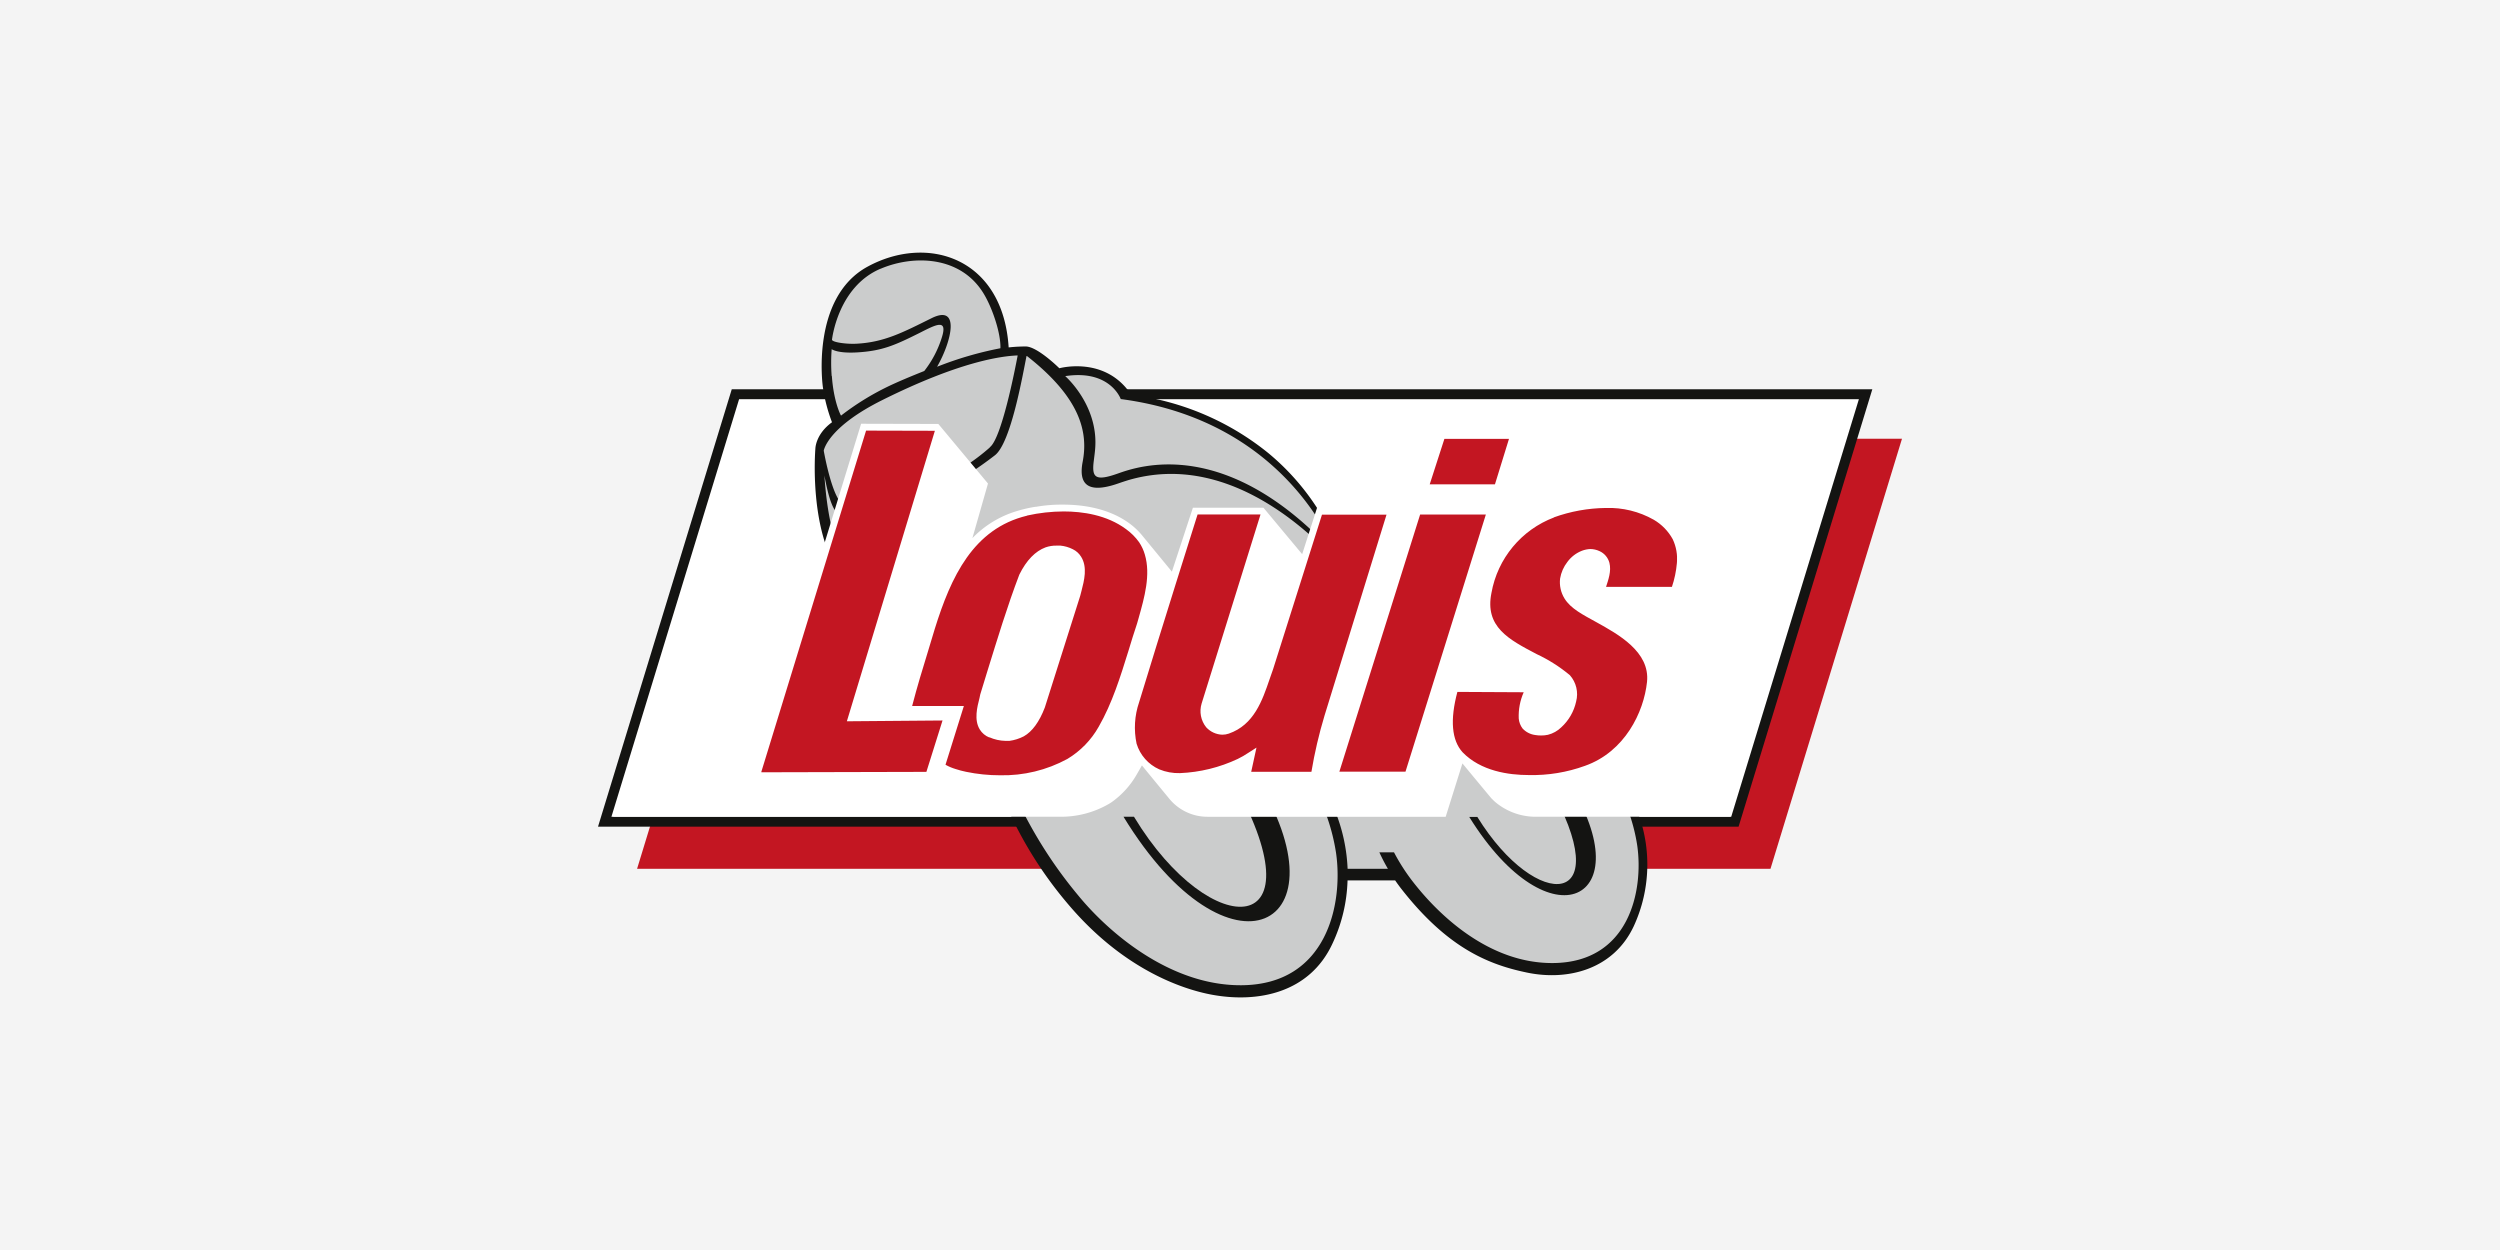 <?xml version="1.0" encoding="UTF-8"?>
<svg xmlns="http://www.w3.org/2000/svg" xmlns:xlink="http://www.w3.org/1999/xlink" width="600" height="300" viewBox="0 0 600 300">
  <rect x="0" y="0" width="600" height="300" fill="#808080" stroke="none"/>
  <defs>
    <clipPath id="clip-path">
      <rect id="Rechteck_17" data-name="Rechteck 17" width="312.953" height="178.755" fill="none"></rect>
    </clipPath>
    <clipPath id="clip-path-2">
      <path id="Pfad_1762" data-name="Pfad 1762" d="M39.418,37.5,7.87,140.71H279.887L311.447,37.5Z" transform="translate(-7.87 -37.5)" fill="none"></path>
    </clipPath>
    <linearGradient id="linear-gradient" x1="-0.671" y1="-2.83" x2="-0.667" y2="-2.83" gradientUnits="objectBoundingBox">
      <stop offset="0" stop-color="#991210"></stop>
      <stop offset="0.05" stop-color="#9d1212"></stop>
      <stop offset="0.38" stop-color="#b2141b"></stop>
      <stop offset="0.7" stop-color="#bf1620"></stop>
      <stop offset="1" stop-color="#c31622"></stop>
    </linearGradient>
    <clipPath id="clip-path-3">
      <path id="Pfad_1771" data-name="Pfad 1771" d="M191.014,56.006,171.63,117.72H187.5l19.289-61.714ZM155.737,93.094c-.286.751-.524,1.477-.834,2.383-1.763,5.171-3.753,11-9.805,13.105a4.766,4.766,0,0,1-1.561.262,5.48,5.48,0,0,1-3.86-1.775,6.2,6.2,0,0,1-1.1-5.719l14.13-45.356H137.6s-9.269,29.344-14.035,45.082a18.7,18.7,0,0,0-.6,9.924,9.9,9.9,0,0,0,5.445,6.159,12.14,12.14,0,0,0,4.968.905,36.051,36.051,0,0,0,13.868-3.407,21.694,21.694,0,0,0,2.633-1.525l1.859-1.191-.322,1.477-.941,4.325h14.451a108.568,108.568,0,0,1,3.145-13.486L182.949,56.03H167.461ZM87.626,109.511a4.765,4.765,0,0,1-2.287-1.906c-1.43-2.311-.631-5.409-.071-7.577l.179-.858c.536-1.763,1.06-3.467,1.585-5.171l.131-.429c2.383-7.661,4.766-15.583,7.661-23.149,1.716-3.479,3.872-5.635,6.267-6.529a7.625,7.625,0,0,1,2.657-.429h.941a8.34,8.34,0,0,1,2.978.87,4.766,4.766,0,0,1,1.978,1.787c1.585,2.5.739,5.742.1,8.209-.119.429-.214.822-.31,1.191l-8.495,26.806c-1.334,3.467-3.026,5.766-5.028,6.9a10.722,10.722,0,0,1-3.467,1.1,7.728,7.728,0,0,1-.917,0,10.115,10.115,0,0,1-3.908-.87M96.669,56.28C83.754,59.39,78.417,70.982,74.545,83.4c-.536,1.8-1.06,3.574-1.644,5.445-1.322,4.3-2.561,8.34-3.8,13.105H81.514l-4.408,14.106a11.473,11.473,0,0,0,2.383,1.013,22.554,22.554,0,0,0,2.55.679,39.743,39.743,0,0,0,8.149.834,32.334,32.334,0,0,0,16.167-3.92,21.076,21.076,0,0,0,7.518-7.732c3.241-5.635,5.218-12.033,7.148-18.24.643-2.133,1.322-4.349,2.049-6.493l.405-1.418c1.382-4.9,2.907-10.317,1.477-15.154a10.592,10.592,0,0,0-1.382-2.978,13.594,13.594,0,0,0-3.145-3.145c-4.611-3.419-10.448-4.241-14.976-4.241a41.02,41.02,0,0,0-8.721.977m126.453.453a23.828,23.828,0,0,0-15.047,18.121c-1.644,8.149,4.146,11.175,10.854,14.69a36.85,36.85,0,0,1,7.97,5.063,6.874,6.874,0,0,1,1.5,6.314,11.771,11.771,0,0,1-3.574,6.2,7.029,7.029,0,0,1-3.2,1.787,7.3,7.3,0,0,1-1.632.167,8.2,8.2,0,0,1-1.453-.119,5.028,5.028,0,0,1-3-1.561,4.67,4.67,0,0,1-.917-2.383,14.13,14.13,0,0,1,1.191-6.314l-15.917-.083c-1.787,6.719-1.382,11.592,1.251,14.487,4.372,4.515,11.056,5.468,15.881,5.468a37.052,37.052,0,0,0,13.5-2.216c9.531-3.372,14.106-12.831,14.88-20.122s-7.053-11.509-12.057-14.3c-3.312-1.835-6.255-3.288-7.756-5.754a7.458,7.458,0,0,1-1.048-4.766,8.792,8.792,0,0,1,1.751-3.991,7.887,7.887,0,0,1,3.515-2.693,6.409,6.409,0,0,1,1.99-.405,5.349,5.349,0,0,1,2.2.5,4.277,4.277,0,0,1,2.383,2.812c.5,1.99-.262,4.075-.81,5.778h15.81a24.662,24.662,0,0,0,1.191-5.695,11,11,0,0,0-1-5.754,12.235,12.235,0,0,0-4.551-4.67,21.874,21.874,0,0,0-11.521-2.824A38.017,38.017,0,0,0,223.1,56.685m-29.785-7.923h15.655l3.372-10.925h-15.5ZM32.87,117.863l39.649-.1,3.872-12.331-22.958.191,21.123-69.72L58.044,35.86Z" transform="translate(-32.87 -35.86)" fill="none"></path>
    </clipPath>
    <linearGradient id="linear-gradient-2" x1="-1.068" y1="-3.514" x2="-1.063" y2="-3.514" xlink:href="#linear-gradient"></linearGradient>
    <clipPath id="clip-louis">
      <rect width="600" height="300"></rect>
    </clipPath>
  </defs>
  <g id="louis" clip-path="url(#clip-louis)">
    <rect width="600" height="300" fill="#f4f4f4"></rect>
    <g id="detlef-louis" transform="translate(143.524 60.622)" clip-path="url(#clip-path)">
      <g id="Gruppe_10114" data-name="Gruppe 10114" transform="translate(9.376 44.677)" clip-path="url(#clip-path-2)">
        <rect id="Rechteck_15" data-name="Rechteck 15" width="303.576" height="103.21" fill="url(#linear-gradient)"></rect>
      </g>
      <path id="Pfad_1763" data-name="Pfad 1763" d="M32.565,28.22.97,131.561H272.891l31.6-103.341Z" transform="translate(0.186 5.401)" fill="#fff"></path>
      <path id="Pfad_1764" data-name="Pfad 1764" d="M32.1,27.53,0,132.515H102.161l.953-2.383H3.217L33.859,29.913H302.611L271.969,130.132H248.5l1.525,2.383h23.709l32.1-104.985Z" transform="translate(0 5.269)" fill="#141412"></path>
      <g id="Gruppe_10115" data-name="Gruppe 10115" transform="translate(3.217 0.013)">
        <path id="Pfad_1765" data-name="Pfad 1765" d="M237.523,128.53,195.312,92.372s-23.458-18.335-26.949-22.219c-10.722-23.363-34.371-33.883-50.5-36.1-2.383-5.54-8.7-6.743-16.56-5.671-5.826-6.493-9.09-5.111-12.176-4.766C89.184,16.54,84.072-3.4,63.342,1.493c-21.9,5.171-17.871,30.571-14.3,39.447a9.531,9.531,0,0,0-4.527,7.577c-.2,5.159,0,15.774,3.812,23.113S89.1,128.816,89.1,128.816s9.09,22.35,21.6,32.167c9.757,7.649,20.1,17.454,37.231,16.334,10.973-.715,20.706-7.148,22.2-28.152h13.9c4.36,6.493,12.093,15.488,23.732,20.254,11.914,4.837,20.408,2.752,25.174-1.191a22.171,22.171,0,0,0,8.34-13.105c1.811-8.34,1.191-18.443-3.741-26.389" transform="translate(5.293 0.126)" fill="#cbcccc"></path>
        <path id="Pfad_1766" data-name="Pfad 1766" d="M94.593,24.826c12.9,10.091,14.725,18.323,13.367,25.388-1.311,6.827,2.943,7.208,8.864,5.075,1.191-.405,2.228-.739,3.157-.977,23.983-6.279,43.926,13.832,50.991,22.053l-1.358-4.48a57.83,57.83,0,0,0-17.037-23.72A64.907,64.907,0,0,0,124.83,34.989L119.4,33.8l-.584-.894h-.083c-6.314-7.947-16.37-5.147-16.37-5.147s-5.159-5.123-7.994-5.23a37.815,37.815,0,0,0-4.17.226C88.839,1.189,70.742-4.482,56.326,3.381,42.577,10.875,45.6,32.2,45.6,32.2A39.316,39.316,0,0,0,47.8,40.719c-4,2.9-3.991,6.374-3.991,6.374s-1.763,20.635,6.731,31.119l3.777.3c-3.574-2.276-7.315-9.591-8.34-25.019.858,4.623,2.073,9.4,4.063,9.448,15.095.334,28.593-7.9,36.861-14.3,3.86-2.99,6.672-19.336,7.589-23.828h0m22.636,10.341c40.972,5.385,51.909,37.767,51.909,37.767-26.21-29.177-47.6-21.683-52.623-19.9-5.6,1.99-6.3.894-5.766-3.193.083-.691.191-1.465.274-2.311,1.108-10.722-7.148-17.871-7.148-17.871,10.842-1.656,13.343,5.54,13.343,5.54M59.483,3.87C67.5.474,78.617.844,84.1,9.684c2.1,3.372,4.229,9.531,4.122,13.272a84.409,84.409,0,0,0-15.2,4.444c3.574-6.279,5.552-15.059-1.311-11.664s-11.354,5.8-18.109,6.136c-2.383.119-5.8-.357-5.8-.977,0,0,1.358-12.664,11.652-17.025M47.724,29.64a42.818,42.818,0,0,1,0-6.469s1.346,1.084,6.231.774c5.957-.369,8.983-1.728,14.845-4.658,3.908-1.966,6.934-3.658,5.29,1.3a25.161,25.161,0,0,1-4.146,7.827c-2.383.953-6.636,2.669-9.531,4.134a63.56,63.56,0,0,0-10.448,6.576c-.191-.3-1.775-3.5-2.2-9.531M85.693,46.748C78.223,53.408,64.832,60.556,51,60.639c-2.24-.131-4.229-7.887-5.183-13.105.167-.762,1.68-5.957,14.034-12.128,18.359-9.15,28.415-10.579,32.513-10.722-.691,3.646-3.884,19.9-6.672,22.017" transform="translate(5.138 -0.011)" fill="#141412"></path>
        <path id="Pfad_1767" data-name="Pfad 1767" d="M233.682,112.554c-1.108-2.657-2.609-5.564-2.609-5.564h-2.24a42.759,42.759,0,0,1,5.183,14.868c1.537,10.794-1.906,28.009-20.17,28.176-15.488.131-27.533-11.676-33.442-19.217a47.228,47.228,0,0,1-4.766-7.351h-3.515a42.892,42.892,0,0,0,2.049,3.943H164.5a41.579,41.579,0,0,0-3.121-14.166c-1.251-2.99-2.931-6.255-2.931-6.255h-2.538a47.989,47.989,0,0,1,5.826,16.679c1.727,12.14-2.145,31.512-22.636,31.691-17.323.155-32.167-12.891-39.232-21.528A107.117,107.117,0,0,1,83.484,107H80.47a96.1,96.1,0,0,0,17.12,29.105c12.879,15.154,26.818,20.146,34.407,21.54,10.842,1.99,23.292-.334,28.831-12.2a38.124,38.124,0,0,0,3.658-15.25h11.425c.488.715,1.025,1.453,1.608,2.192,11.116,14.166,20.933,18.038,30.023,19.932,9.591,2.013,20.706-.6,25.639-11.139a35.325,35.325,0,0,0,.453-28.593" transform="translate(12.184 20.463)" fill="#141412"></path>
        <path id="Pfad_1768" data-name="Pfad 1768" d="M199.528,107h-5.1c17.275,30.106-2.716,31.059-16.977,7.97H175.51c19.455,31.333,41.5,19.837,24.018-7.97" transform="translate(30.373 20.465)" fill="#141412"></path>
        <path id="Pfad_1769" data-name="Pfad 1769" d="M137.479,105.54h-5.957c22.636,39.4-4.6,40.352-23.149,9.662H105.86c25.365,41.555,54.434,26.651,31.607-9.662" transform="translate(17.043 20.186)" fill="#141412"></path>
        <path id="Pfad_1770" data-name="Pfad 1770" d="M271.452,128.8,255.964,120h0a29.688,29.688,0,0,0,3.086-5.742c1.346-3.193,2.538-7.673,1.882-10.83a11.628,11.628,0,0,0-2.633-5.349l-8.256-9.948h0l.834-2.824H266.7a49.564,49.564,0,0,0,1.418-5.957,14.3,14.3,0,0,0-.465-6.469,11.414,11.414,0,0,0-1.918-3.443l-8.53-10.27a16.679,16.679,0,0,0-3.574-2.955,22.994,22.994,0,0,0-12.3-3.157,39.1,39.1,0,0,0-11.58,1.87l1.132-4.11L218.9,36.517H201.387L197.253,49.4l4.468,5.23h-6.136l-1.632,5.194-4.3-5.194h-17.6l-3.574,11.151-9.293-11.151h-16.93l-5.04,15.345-7.148-8.7a16.774,16.774,0,0,0-2.99-2.835c-5.087-3.765-11.485-4.551-15.953-4.551a35.6,35.6,0,0,0-6.529.524h-.167a33.2,33.2,0,0,0-5.564,1.394,24.6,24.6,0,0,0-9.531,6.124l3.741-13.105-11.914-14.3L62.627,34.48,36.869,118.5,2.7,128.8H110.425a22.922,22.922,0,0,0,11.545-3.014c.346-.2.655-.393.917-.584a20.79,20.79,0,0,0,5.874-6.529l1.263-2.2c1.12,1.382,4.146,5.063,6.6,8.042a11.83,11.83,0,0,0,9.114,4.289h57.186l4.015-12.807c1.906,2.311,6.9,8.34,7.005,8.435s.548.548.834.8A15.071,15.071,0,0,0,224.8,128.8Z" transform="translate(-2.7 6.586)" fill="#fff"></path>
      </g>
      <g id="Gruppe_10116" data-name="Gruppe 10116" transform="translate(39.161 42.723)" clip-path="url(#clip-path-3)">
        <rect id="Rechteck_16" data-name="Rechteck 16" width="219.751" height="82.718" transform="translate(0.048)" fill="url(#linear-gradient-2)"></rect>
      </g>
    </g>
  </g>
</svg>

